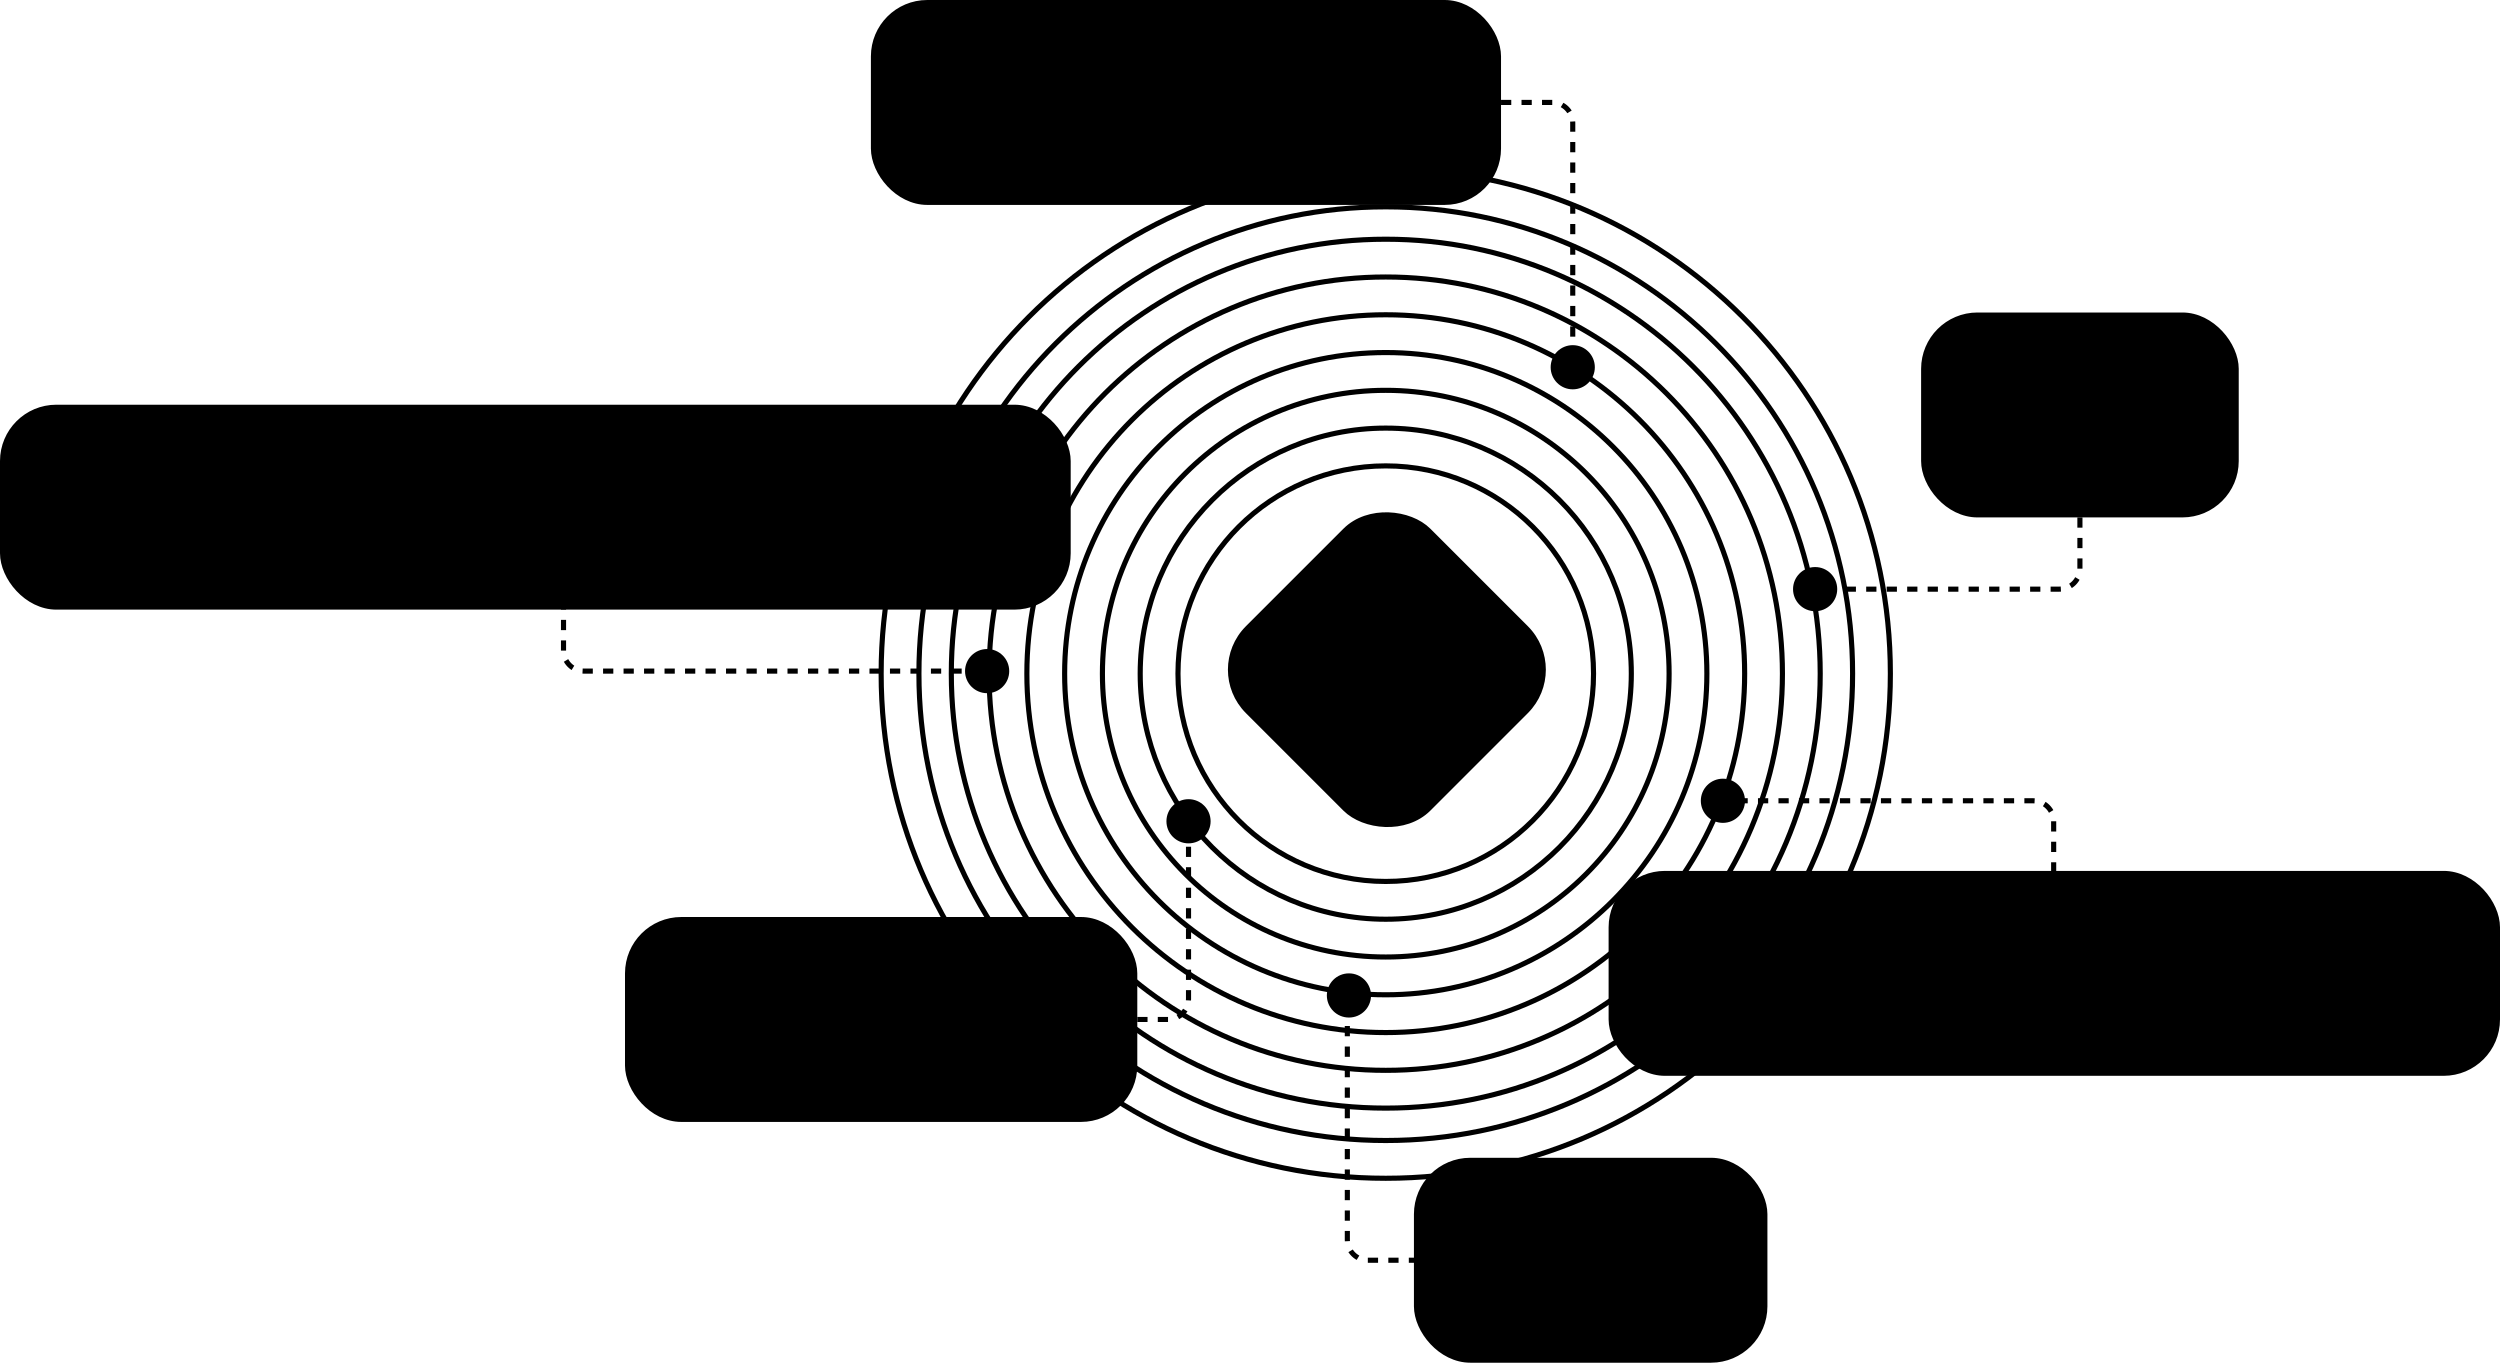 <?xml version="1.0" encoding="UTF-8"?> <svg xmlns="http://www.w3.org/2000/svg" width="488" height="266" viewBox="0 0 488 266" fill="none"><g filter="url(#filter0_f_1258_7666)"><path d="M291 131C291 136.523 288.761 141.523 285.142 145.142C281.523 148.762 276.523 151 271 151C259.954 151 251 142.046 251 131C251 125.477 253.239 120.477 256.858 116.858C260.477 113.238 265.477 111 271 111C276.523 111 281.523 113.239 285.142 116.858C288.762 120.477 291 125.477 291 131Z" fill="#E25F00" style="fill:#E25F00;fill:color(display-p3 0.886 0.372 0);fill-opacity:1;"></path></g><path opacity="0.02" d="M369 131.5C369 158.701 357.975 183.324 340.151 201.151C322.328 218.979 297.701 230 270.5 230C216.099 230 172 185.901 172 131.5C172 104.299 183.025 79.676 200.849 61.849C218.672 44.021 243.299 33 270.5 33C297.701 33 322.324 44.025 340.151 61.849C357.979 79.672 369 104.299 369 131.5Z" stroke="#F7FAFB" style="stroke:#F7FAFB;stroke:color(display-p3 0.97 0.98 0.983);stroke-opacity:1;" stroke-miterlimit="10"></path><path opacity="0.03" d="M334.937 195.937C351.426 179.444 361.626 156.664 361.626 131.5C361.626 106.336 351.43 83.552 334.937 67.063C318.444 50.574 295.664 40.374 270.5 40.374C245.336 40.374 222.553 50.57 206.063 67.063C189.574 83.556 179.374 106.336 179.374 131.5C179.374 181.828 220.172 222.626 270.5 222.626C295.664 222.626 318.447 212.43 334.937 195.937Z" stroke="#F7FAFB" style="stroke:#F7FAFB;stroke:color(display-p3 0.97 0.98 0.983);stroke-opacity:1;"></path><path opacity="0.05" d="M330.468 191.467C345.813 176.118 355.305 154.919 355.305 131.5C355.305 108.081 345.817 86.878 330.468 71.533C315.119 56.187 293.919 46.695 270.5 46.695C247.082 46.695 225.879 56.184 210.533 71.533C195.187 86.882 185.696 108.081 185.696 131.5C185.696 178.337 223.663 216.305 270.5 216.305C293.919 216.305 315.122 206.816 330.468 191.467Z" stroke="#F7FAFB" style="stroke:#F7FAFB;stroke:color(display-p3 0.97 0.98 0.983);stroke-opacity:1;"></path><path opacity="0.1" d="M325.253 186.253C339.264 172.238 347.931 152.882 347.931 131.5C347.931 110.118 339.267 90.758 325.253 76.747C311.239 62.736 291.883 54.069 270.5 54.069C249.118 54.069 229.759 62.733 215.748 76.747C201.736 90.761 193.07 110.118 193.07 131.5C193.07 174.264 227.736 208.93 270.5 208.93C291.883 208.93 311.242 200.267 325.253 186.253Z" stroke="#F7FAFB" style="stroke:#F7FAFB;stroke:color(display-p3 0.97 0.98 0.983);stroke-opacity:1;"></path><path opacity="0.2" d="M320.039 181.038C332.715 168.358 340.557 150.846 340.557 131.5C340.557 112.154 332.718 94.638 320.039 81.962C307.359 69.285 289.846 61.444 270.5 61.444C251.154 61.444 233.639 69.282 220.962 81.962C208.285 94.641 200.444 112.154 200.444 131.5C200.444 170.192 231.809 201.556 270.5 201.556C289.846 201.556 307.362 193.718 320.039 181.038Z" stroke="#F7FAFB" style="stroke:#F7FAFB;stroke:color(display-p3 0.97 0.98 0.983);stroke-opacity:1;"></path><path opacity="0.3" d="M314.824 175.823C326.166 164.478 333.182 148.809 333.182 131.5C333.182 114.19 326.169 98.519 314.824 87.176C303.479 75.834 287.81 68.818 270.5 68.818C253.191 68.818 237.519 75.831 226.177 87.176C214.834 98.521 207.818 114.19 207.818 131.5C207.818 166.119 235.881 194.182 270.5 194.182C287.81 194.182 303.481 187.168 314.824 175.823Z" stroke="#F7FAFB" style="stroke:#F7FAFB;stroke:color(display-p3 0.97 0.98 0.983);stroke-opacity:1;"></path><path opacity="0.4" d="M309.609 170.609C319.617 160.599 325.808 146.773 325.808 131.5C325.808 116.227 319.62 102.399 309.609 92.391C299.599 82.383 285.773 76.193 270.5 76.193C255.227 76.193 241.399 82.381 231.391 92.391C221.383 102.401 215.193 116.227 215.193 131.5C215.193 162.047 239.954 186.808 270.5 186.808C285.773 186.808 299.601 180.62 309.609 170.609Z" stroke="#F7FAFB" style="stroke:#F7FAFB;stroke:color(display-p3 0.97 0.98 0.983);stroke-opacity:1;"></path><path opacity="0.5" d="M304.395 165.395C313.068 156.719 318.433 144.737 318.433 131.5C318.433 118.264 313.07 106.279 304.395 97.606C295.719 88.932 283.737 83.567 270.5 83.567C257.264 83.567 245.279 88.93 236.606 97.606C227.932 106.281 222.567 118.264 222.567 131.5C222.567 157.974 244.027 179.433 270.5 179.433C283.737 179.433 295.721 174.07 304.395 165.395Z" stroke="#F7FAFB" style="stroke:#F7FAFB;stroke:color(display-p3 0.97 0.98 0.983);stroke-opacity:1;"></path><path opacity="0.6" d="M299.18 160.18C306.519 152.839 311.059 142.7 311.059 131.5C311.059 120.3 306.521 110.159 299.18 102.82C291.839 95.481 281.7 90.941 270.5 90.941C259.3 90.941 249.159 95.479 241.82 102.82C234.481 110.161 229.941 120.3 229.941 131.5C229.941 153.901 248.1 172.059 270.5 172.059C281.7 172.059 291.841 167.521 299.18 160.18Z" stroke="#F7FAFB" style="stroke:#F7FAFB;stroke:color(display-p3 0.97 0.98 0.983);stroke-opacity:1;"></path><rect x="235.427" y="130.72" width="49.912" height="49.911" rx="11.5" transform="rotate(-45 235.427 130.72)" fill="#F7FAFB" stroke="#212630" style="fill:#F7FAFB;fill:color(display-p3 0.97 0.98 0.983);fill-opacity:1;stroke:#212630;stroke:color(display-p3 0.128 0.149 0.187);stroke-opacity:1;"></rect><path d="M250.511 134V124.228H254.571C256.629 124.228 257.959 125.334 257.959 127.098C257.959 128.33 257.077 129.436 255.607 129.87C257.133 131.018 257.805 132.53 257.931 134H256.111C255.999 132.558 255.131 131.074 253.451 130.066H252.275V134H250.511ZM252.275 128.596H254.305C255.425 128.596 256.125 128.022 256.125 127.098C256.125 126.23 255.523 125.698 254.557 125.698H252.275V128.596ZM262.868 134.168C260.432 134.168 258.948 132.642 258.948 130.122C258.948 127.63 260.46 126.104 262.938 126.104C265.43 126.104 266.746 127.644 266.578 130.136H260.614V130.192C260.614 131.718 261.412 132.796 262.868 132.796C263.974 132.796 264.758 132.236 264.926 131.354H266.606C266.368 133.104 264.954 134.168 262.868 134.168ZM260.796 128.932H264.87C264.8 128.036 264.016 127.448 262.938 127.448C261.832 127.448 261.104 127.966 260.796 128.932ZM272.261 126.104C274.305 126.104 275.747 127.812 275.747 130.136C275.747 132.46 274.305 134.168 272.261 134.168C271.253 134.168 270.399 133.748 269.853 133.062V136.492H268.187V126.272H269.783L269.825 127.238C270.371 126.552 271.239 126.104 272.261 126.104ZM269.853 131.298C270.189 132.208 270.945 132.782 271.869 132.782C273.171 132.782 274.067 131.676 274.067 130.136C274.067 128.596 273.171 127.49 271.869 127.49C270.945 127.49 270.189 128.064 269.853 128.974V131.298ZM280.778 134.168C278.356 134.168 276.886 132.642 276.886 130.136C276.886 127.63 278.356 126.104 280.778 126.104C283.2 126.104 284.67 127.63 284.67 130.136C284.67 132.642 283.2 134.168 280.778 134.168ZM278.552 130.136C278.552 131.788 279.406 132.796 280.778 132.796C282.15 132.796 282.99 131.788 282.99 130.136C282.99 128.484 282.15 127.476 280.778 127.476C279.406 127.476 278.552 128.484 278.552 130.136ZM289.019 134.168C287.003 134.168 285.757 133.062 285.729 131.242H287.283C287.269 132.278 287.941 132.922 289.019 132.922C289.873 132.922 290.405 132.544 290.405 131.928C290.405 130.22 285.883 131.368 285.883 128.4C285.883 126.958 287.087 126.104 288.893 126.104C290.741 126.104 291.833 127.056 291.945 128.666H290.391C290.349 127.826 289.775 127.35 288.851 127.35C288.039 127.35 287.549 127.714 287.549 128.316C287.549 129.94 292.071 128.638 292.071 131.774C292.071 133.258 290.923 134.168 289.019 134.168Z" fill="#E25F00" style="fill:#E25F00;fill:color(display-p3 0.886 0.372 0);fill-opacity:1;"></path><path opacity="0.6" d="M406 81V111C406 113.209 404.209 115 402 115H357" stroke="#E25F00" style="stroke:#E25F00;stroke:color(display-p3 0.886 0.372 0);stroke-opacity:1;" stroke-dasharray="2 2"></path><circle cx="4.312" cy="4.312" r="4.312" transform="matrix(-1 0 0 1 358.625 110.688)" fill="#E25F00" style="fill:#E25F00;fill:color(display-p3 0.886 0.372 0);fill-opacity:1;"></circle><path opacity="0.6" d="M273 20L303 20C305.209 20 307 21.791 307 24L307 69" stroke="#E25F00" style="stroke:#E25F00;stroke:color(display-p3 0.886 0.372 0);stroke-opacity:1;" stroke-dasharray="2 2"></path><circle cx="4.312" cy="4.312" r="4.312" transform="matrix(-4.37114e-08 1 1 4.37114e-08 302.688 67.375)" fill="#E25F00" style="fill:#E25F00;fill:color(display-p3 0.886 0.372 0);fill-opacity:1;"></circle><path opacity="0.6" d="M198 199L228 199C230.209 199 232 197.209 232 195L232 163" stroke="#E25F00" style="stroke:#E25F00;stroke:color(display-p3 0.886 0.372 0);stroke-opacity:1;" stroke-dasharray="2 2"></path><circle cx="232" cy="160.312" r="4.312" transform="rotate(-90 232 160.312)" fill="#E25F00" style="fill:#E25F00;fill:color(display-p3 0.886 0.372 0);fill-opacity:1;"></circle><path opacity="0.6" d="M400.875 190.312L400.875 160.312C400.875 158.103 399.084 156.313 396.875 156.313L336.375 156.313" stroke="#E25F00" style="stroke:#E25F00;stroke:color(display-p3 0.886 0.372 0);stroke-opacity:1;" stroke-dasharray="2 2"></path><circle cx="336.312" cy="156.312" r="4.312" transform="rotate(180 336.312 156.312)" fill="#E25F00" style="fill:#E25F00;fill:color(display-p3 0.886 0.372 0);fill-opacity:1;"></circle><path opacity="0.6" d="M110 97V127C110 129.209 111.791 131 114 131H190" stroke="#E25F00" style="stroke:#E25F00;stroke:color(display-p3 0.886 0.372 0);stroke-opacity:1;" stroke-dasharray="2 2"></path><circle cx="192.688" cy="131" r="4.312" fill="#E25F00" style="fill:#E25F00;fill:color(display-p3 0.886 0.372 0);fill-opacity:1;"></circle><path opacity="0.6" d="M297 246L267 246C264.791 246 263 244.209 263 242L263 197" stroke="#E25F00" style="stroke:#E25F00;stroke:color(display-p3 0.886 0.372 0);stroke-opacity:1;" stroke-dasharray="2 2"></path><circle cx="4.312" cy="4.312" r="4.312" transform="matrix(1.19249e-08 -1 -1 -1.19249e-08 267.625 198.625)" fill="#E25F00" style="fill:#E25F00;fill:color(display-p3 0.886 0.372 0);fill-opacity:1;"></circle><rect x="170.5" y="0.5" width="122" height="39" rx="10.5" fill="#2E3844" style="fill:#2E3844;fill:color(display-p3 0.18 0.22 0.267);fill-opacity:1;"></rect><rect x="170.5" y="0.5" width="122" height="39" rx="10.5" stroke="#3C4958" style="stroke:#3C4958;stroke:color(display-p3 0.235 0.286 0.345);stroke-opacity:1;"></rect><path d="M185 4.5C179.201 4.5 174.5 9.201 174.5 15V25C174.5 30.799 179.201 35.5 185 35.5H278C283.799 35.5 288.5 30.799 288.5 25V15C288.5 9.201 283.799 4.5 278 4.5H185Z" fill="#212630" style="fill:#212630;fill:color(display-p3 0.128 0.149 0.187);fill-opacity:1;"></path><path d="M185 4.5C179.201 4.5 174.5 9.201 174.5 15V25C174.5 30.799 179.201 35.5 185 35.5H278C283.799 35.5 288.5 30.799 288.5 25V15C288.5 9.201 283.799 4.5 278 4.5H185Z" stroke="#3C4958" style="stroke:#3C4958;stroke:color(display-p3 0.235 0.286 0.345);stroke-opacity:1;"></path><path d="M196.512 24.144C194.04 24.144 192.48 22.476 192.48 19.812C192.48 17.148 194.064 15.48 196.572 15.48C198.648 15.48 200.052 16.596 200.22 18.372H198.588C198.456 17.364 197.676 16.74 196.572 16.74C195.012 16.74 194.052 17.928 194.052 19.812C194.052 21.696 195 22.884 196.512 22.884C197.688 22.884 198.504 22.224 198.648 21.18H200.268C200.076 22.992 198.624 24.144 196.512 24.144ZM204.585 24.144C202.509 24.144 201.249 22.836 201.249 20.688C201.249 18.54 202.509 17.232 204.585 17.232C206.661 17.232 207.921 18.54 207.921 20.688C207.921 22.836 206.661 24.144 204.585 24.144ZM202.677 20.688C202.677 22.104 203.409 22.968 204.585 22.968C205.761 22.968 206.481 22.104 206.481 20.688C206.481 19.272 205.761 18.408 204.585 18.408C203.409 18.408 202.677 19.272 202.677 20.688ZM211.997 17.232C212.873 17.232 213.605 17.604 214.073 18.18V15.156H215.501V24H214.133L214.097 23.16C213.641 23.76 212.885 24.144 211.997 24.144C210.245 24.144 209.021 22.68 209.021 20.688C209.021 18.696 210.245 17.232 211.997 17.232ZM210.449 20.688C210.449 22.008 211.217 22.956 212.333 22.956C213.137 22.956 213.785 22.452 214.073 21.66V19.716C213.785 18.924 213.137 18.42 212.333 18.42C211.217 18.42 210.449 19.368 210.449 20.688ZM220.353 24.144C218.265 24.144 216.993 22.836 216.993 20.676C216.993 18.54 218.289 17.232 220.413 17.232C222.549 17.232 223.677 18.552 223.533 20.688H218.421V20.736C218.421 22.044 219.105 22.968 220.353 22.968C221.301 22.968 221.973 22.488 222.117 21.732H223.557C223.353 23.232 222.141 24.144 220.353 24.144ZM218.577 19.656H222.069C222.009 18.888 221.337 18.384 220.413 18.384C219.465 18.384 218.841 18.828 218.577 19.656ZM228.001 24V15.624H231.481C233.245 15.624 234.385 16.572 234.385 18.084C234.385 19.14 233.629 20.088 232.369 20.46C233.677 21.444 234.253 22.74 234.361 24H232.801C232.705 22.764 231.961 21.492 230.521 20.628H229.513V24H228.001ZM229.513 19.368H231.253C232.213 19.368 232.813 18.876 232.813 18.084C232.813 17.34 232.297 16.884 231.469 16.884H229.513V19.368ZM238.713 24.144C236.625 24.144 235.353 22.836 235.353 20.676C235.353 18.54 236.649 17.232 238.773 17.232C240.909 17.232 242.037 18.552 241.893 20.688H236.781V20.736C236.781 22.044 237.465 22.968 238.713 22.968C239.661 22.968 240.333 22.488 240.477 21.732H241.917C241.713 23.232 240.501 24.144 238.713 24.144ZM236.937 19.656H240.429C240.369 18.888 239.697 18.384 238.773 18.384C237.825 18.384 237.201 18.828 236.937 19.656ZM244.91 24L242.426 17.376H243.926L245.318 21.156L245.726 22.68L246.146 21.156L247.526 17.376H248.99L246.506 24H244.91ZM250.004 24V17.376H251.432V24H250.004ZM249.92 16.332V14.868H251.492V16.332H249.92ZM256.264 24.144C254.176 24.144 252.904 22.836 252.904 20.676C252.904 18.54 254.2 17.232 256.324 17.232C258.46 17.232 259.588 18.552 259.444 20.688H254.332V20.736C254.332 22.044 255.016 22.968 256.264 22.968C257.212 22.968 257.884 22.488 258.028 21.732H259.468C259.264 23.232 258.052 24.144 256.264 24.144ZM254.488 19.656H257.98C257.92 18.888 257.248 18.384 256.324 18.384C255.376 18.384 254.752 18.828 254.488 19.656ZM262.029 24L260.121 17.376H261.549L262.569 20.952L262.917 22.764L263.289 21.036L264.333 17.376H265.689L266.757 21.036L267.129 22.788L267.489 20.952L268.509 17.376H269.865L267.969 24H266.325L265.305 20.484L264.993 18.936L264.681 20.484L263.661 24H262.029Z" fill="#F7FAFB" style="fill:#F7FAFB;fill:color(display-p3 0.97 0.98 0.983);fill-opacity:1;"></path><rect x="0.5" y="79.5" width="208" height="39" rx="10.5" fill="#2E3844" style="fill:#2E3844;fill:color(display-p3 0.18 0.22 0.267);fill-opacity:1;"></rect><rect x="0.5" y="79.5" width="208" height="39" rx="10.5" stroke="#3C4958" style="stroke:#3C4958;stroke:color(display-p3 0.235 0.286 0.345);stroke-opacity:1;"></rect><path d="M15 83.5C9.201 83.5 4.5 88.201 4.5 94V104C4.5 109.799 9.201 114.5 15 114.5H194C199.799 114.5 204.5 109.799 204.5 104V94C204.5 88.201 199.799 83.5 194 83.5H15Z" fill="#212630" style="fill:#212630;fill:color(display-p3 0.128 0.149 0.187);fill-opacity:1;"></path><path d="M15 83.5C9.201 83.5 4.5 88.201 4.5 94V104C4.5 109.799 9.201 114.5 15 114.5H194C199.799 114.5 204.5 109.799 204.5 104V94C204.5 88.201 199.799 83.5 194 83.5H15Z" stroke="#3C4958" style="stroke:#3C4958;stroke:color(display-p3 0.235 0.286 0.345);stroke-opacity:1;"></path><path d="M25.684 103.144C23.668 103.144 22.456 101.932 22.54 100H24.028C23.992 101.164 24.616 101.884 25.672 101.884C26.584 101.884 27.172 101.428 27.172 100.696C27.172 98.836 22.672 99.952 22.672 96.868C22.672 95.404 23.8 94.48 25.6 94.48C27.448 94.48 28.636 95.524 28.672 97.18H27.172C27.16 96.292 26.56 95.74 25.6 95.74C24.76 95.74 24.232 96.16 24.232 96.832C24.232 98.596 28.72 97.396 28.72 100.684C28.72 102.196 27.556 103.144 25.684 103.144ZM33.132 103.144C31.056 103.144 29.796 101.836 29.796 99.688C29.796 97.54 31.056 96.232 33.132 96.232C35.208 96.232 36.468 97.54 36.468 99.688C36.468 101.836 35.208 103.144 33.132 103.144ZM31.224 99.688C31.224 101.104 31.956 101.968 33.132 101.968C34.308 101.968 35.028 101.104 35.028 99.688C35.028 98.272 34.308 97.408 33.132 97.408C31.956 97.408 31.224 98.272 31.224 99.688ZM39.272 100.504C39.272 101.368 39.788 101.932 40.556 101.932C41.348 101.932 41.996 101.44 42.464 100.36V96.376H43.904V103H42.524L42.476 102.016C41.924 102.772 41.132 103.144 40.292 103.144C38.78 103.144 37.844 102.124 37.844 100.588V96.376H39.272V100.504ZM49.577 98.56C49.577 97.888 49.277 97.444 48.689 97.444C48.113 97.444 47.597 97.948 47.129 98.908V103H45.701V96.376H47.069L47.105 97.336C47.597 96.628 48.209 96.232 48.965 96.232C50.189 96.232 51.017 97.06 51.017 98.56V99.388H49.577V98.56ZM55.359 103.144C53.295 103.144 52.023 101.812 52.023 99.688C52.023 97.564 53.307 96.232 55.383 96.232C57.135 96.232 58.311 97.192 58.431 98.728H57.003C56.871 97.912 56.247 97.42 55.383 97.42C54.195 97.42 53.451 98.296 53.451 99.688C53.451 101.092 54.183 101.98 55.359 101.98C56.187 101.98 56.847 101.488 57.039 100.696H58.467C58.263 102.196 57.063 103.144 55.359 103.144ZM62.815 103.144C60.727 103.144 59.455 101.836 59.455 99.676C59.455 97.54 60.751 96.232 62.875 96.232C65.011 96.232 66.139 97.552 65.995 99.688H60.883V99.736C60.883 101.044 61.567 101.968 62.815 101.968C63.763 101.968 64.435 101.488 64.579 100.732H66.019C65.815 102.232 64.603 103.144 62.815 103.144ZM61.039 98.656H64.531C64.471 97.888 63.799 97.384 62.875 97.384C61.927 97.384 61.303 97.828 61.039 98.656ZM74.028 103.144C71.556 103.144 69.996 101.476 69.996 98.812C69.996 96.148 71.58 94.48 74.088 94.48C76.164 94.48 77.568 95.596 77.736 97.372H76.104C75.972 96.364 75.192 95.74 74.088 95.74C72.528 95.74 71.568 96.928 71.568 98.812C71.568 100.696 72.516 101.884 74.028 101.884C75.204 101.884 76.02 101.224 76.164 100.18H77.784C77.592 101.992 76.14 103.144 74.028 103.144ZM82.1 103.144C80.025 103.144 78.764 101.836 78.764 99.688C78.764 97.54 80.025 96.232 82.1 96.232C84.177 96.232 85.436 97.54 85.436 99.688C85.436 101.836 84.177 103.144 82.1 103.144ZM80.192 99.688C80.192 101.104 80.924 101.968 82.1 101.968C83.276 101.968 83.996 101.104 83.996 99.688C83.996 98.272 83.276 97.408 82.1 97.408C80.924 97.408 80.192 98.272 80.192 99.688ZM89.513 96.232C90.389 96.232 91.121 96.604 91.589 97.18V94.156H93.017V103H91.649L91.613 102.16C91.157 102.76 90.401 103.144 89.513 103.144C87.761 103.144 86.537 101.68 86.537 99.688C86.537 97.696 87.761 96.232 89.513 96.232ZM87.965 99.688C87.965 101.008 88.733 101.956 89.849 101.956C90.653 101.956 91.301 101.452 91.589 100.66V98.716C91.301 97.924 90.653 97.42 89.849 97.42C88.733 97.42 87.965 98.368 87.965 99.688ZM97.868 103.144C95.78 103.144 94.508 101.836 94.508 99.676C94.508 97.54 95.804 96.232 97.928 96.232C100.064 96.232 101.192 97.552 101.048 99.688H95.936V99.736C95.936 101.044 96.62 101.968 97.868 101.968C98.816 101.968 99.488 101.488 99.632 100.732H101.072C100.868 102.232 99.656 103.144 97.868 103.144ZM96.092 98.656H99.584C99.524 97.888 98.852 97.384 97.928 97.384C96.98 97.384 96.356 97.828 96.092 98.656ZM105.121 103L106.369 94.624H108.013L109.969 100.036L110.353 101.584L110.749 100.036L112.717 94.624H114.313L115.573 103H114.037L113.425 98.572L113.317 96.52L112.777 98.572L111.097 103H109.549L107.929 98.572L107.389 96.496L107.221 98.572L106.621 103H105.121ZM121.117 103L121.081 102.112C120.625 102.808 119.869 103.144 118.921 103.144C117.637 103.144 116.797 102.376 116.797 101.188C116.797 99.82 117.865 99.04 119.677 99.04H121.057V98.632C121.057 97.792 120.493 97.276 119.557 97.276C118.657 97.276 118.069 97.744 118.009 98.5H116.605C116.713 97.096 117.865 96.232 119.617 96.232C121.381 96.232 122.485 97.144 122.485 98.716V103H121.117ZM118.213 101.116C118.213 101.644 118.573 101.992 119.245 101.992C120.037 101.992 120.637 101.56 121.057 100.84V100.072L119.641 100.084C118.741 100.084 118.213 100.432 118.213 101.116ZM128.819 98.872C128.819 98.008 128.303 97.444 127.535 97.444C126.743 97.444 126.095 97.936 125.627 99.016V103H124.187V96.376H125.567L125.615 97.36C126.167 96.604 126.959 96.232 127.799 96.232C129.311 96.232 130.247 97.252 130.247 98.788V103H128.819V98.872ZM136.076 103L136.04 102.112C135.584 102.808 134.828 103.144 133.88 103.144C132.596 103.144 131.756 102.376 131.756 101.188C131.756 99.82 132.824 99.04 134.636 99.04H136.016V98.632C136.016 97.792 135.452 97.276 134.516 97.276C133.616 97.276 133.028 97.744 132.968 98.5H131.564C131.672 97.096 132.824 96.232 134.576 96.232C136.34 96.232 137.444 97.144 137.444 98.716V103H136.076ZM133.172 101.116C133.172 101.644 133.532 101.992 134.204 101.992C134.996 101.992 135.596 101.56 136.016 100.84V100.072L134.6 100.084C133.7 100.084 133.172 100.432 133.172 101.116ZM143.886 97.24L143.922 96.376H145.29V102.22C145.29 104.128 144.042 105.28 141.978 105.28C140.166 105.28 139.014 104.488 138.954 103.144H140.43C140.514 103.732 141.09 104.104 142.05 104.104C143.19 104.104 143.85 103.468 143.85 102.388V101.668C143.406 102.28 142.614 102.664 141.762 102.664C139.974 102.664 138.822 101.428 138.822 99.472C138.822 97.492 140.01 96.244 141.846 96.244C142.674 96.244 143.442 96.64 143.886 97.24ZM140.238 99.448C140.238 100.744 140.958 101.56 142.086 101.56C142.902 101.56 143.586 101.056 143.85 100.228V98.68C143.586 97.852 142.902 97.348 142.086 97.348C140.958 97.348 140.238 98.164 140.238 99.448ZM150.048 103.144C147.96 103.144 146.688 101.836 146.688 99.676C146.688 97.54 147.984 96.232 150.108 96.232C152.244 96.232 153.372 97.552 153.228 99.688H148.116V99.736C148.116 101.044 148.8 101.968 150.048 101.968C150.996 101.968 151.668 101.488 151.812 100.732H153.252C153.048 102.232 151.836 103.144 150.048 103.144ZM148.272 98.656H151.764C151.704 97.888 151.032 97.384 150.108 97.384C149.16 97.384 148.536 97.828 148.272 98.656ZM163.595 98.812C163.595 97.972 163.091 97.432 162.275 97.432C161.591 97.432 160.979 97.948 160.571 98.74V103H159.143V98.812C159.143 97.972 158.627 97.432 157.823 97.432C157.139 97.432 156.527 97.936 156.119 98.716V103H154.679V96.376H156.059L156.095 97.348C156.563 96.664 157.343 96.232 158.183 96.232C159.155 96.232 159.971 96.712 160.343 97.552C160.763 96.736 161.591 96.232 162.647 96.232C164.003 96.232 165.023 97.228 165.023 98.812V103H163.595V98.812ZM169.765 103.144C167.677 103.144 166.405 101.836 166.405 99.676C166.405 97.54 167.701 96.232 169.825 96.232C171.961 96.232 173.089 97.552 172.945 99.688H167.833V99.736C167.833 101.044 168.517 101.968 169.765 101.968C170.713 101.968 171.385 101.488 171.529 100.732H172.969C172.765 102.232 171.553 103.144 169.765 103.144ZM167.989 98.656H171.481C171.421 97.888 170.749 97.384 169.825 97.384C168.877 97.384 168.253 97.828 167.989 98.656ZM179.028 98.872C179.028 98.008 178.512 97.444 177.744 97.444C176.952 97.444 176.304 97.936 175.836 99.016V103H174.396V96.376H175.776L175.824 97.36C176.376 96.604 177.168 96.232 178.008 96.232C179.52 96.232 180.456 97.252 180.456 98.788V103H179.028V98.872ZM184.654 103C183.334 103 182.626 102.112 182.626 100.852V97.54H181.426V96.376H182.626V95.188L184.066 94.468V96.376H185.482V97.54H184.066V100.852C184.066 101.524 184.318 101.836 185.194 101.836H186.178V103H184.654Z" fill="#F7FAFB" style="fill:#F7FAFB;fill:color(display-p3 0.97 0.98 0.983);fill-opacity:1;"></path><rect x="375.5" y="61.5" width="61" height="39" rx="10.5" fill="#2E3844" style="fill:#2E3844;fill:color(display-p3 0.18 0.22 0.267);fill-opacity:1;"></rect><rect x="375.5" y="61.5" width="61" height="39" rx="10.5" stroke="#3C4958" style="stroke:#3C4958;stroke:color(display-p3 0.235 0.286 0.345);stroke-opacity:1;"></rect><path d="M390 65.5C384.201 65.5 379.5 70.201 379.5 76V86C379.5 91.799 384.201 96.5 390 96.5H422C427.799 96.5 432.5 91.799 432.5 86V76C432.5 70.201 427.799 65.5 422 65.5H390Z" fill="#212630" style="fill:#212630;fill:color(display-p3 0.128 0.149 0.187);fill-opacity:1;"></path><path d="M390 65.5C384.201 65.5 379.5 70.201 379.5 76V86C379.5 91.799 384.201 96.5 390 96.5H422C427.799 96.5 432.5 91.799 432.5 86V76C432.5 70.201 427.799 65.5 422 65.5H390Z" stroke="#3C4958" style="stroke:#3C4958;stroke:color(display-p3 0.235 0.286 0.345);stroke-opacity:1;"></path><path d="M401.656 85.144C399.088 85.144 397.48 83.476 397.48 80.812C397.48 78.148 399.064 76.48 401.572 76.48C403.636 76.48 405.052 77.596 405.22 79.372H403.588C403.456 78.364 402.676 77.74 401.572 77.74C400.012 77.74 399.052 78.928 399.052 80.812C399.052 82.696 400.096 83.884 401.752 83.884C402.448 83.884 403.192 83.608 403.732 83.116V81.712L402.232 81.76L402.28 80.548H405.22V83.584C404.476 84.544 403.192 85.144 401.656 85.144ZM406.843 85V78.376H408.271V85H406.843ZM406.759 77.332V75.868H408.331V77.332H406.759ZM412.566 85C411.246 85 410.538 84.112 410.538 82.852V79.54H409.338V78.376H410.538V77.188L411.978 76.468V78.376H413.394V79.54H411.978V82.852C411.978 83.524 412.23 83.836 413.106 83.836H414.09V85H412.566Z" fill="#F7FAFB" style="fill:#F7FAFB;fill:color(display-p3 0.97 0.98 0.983);fill-opacity:1;"></path><rect x="122.5" y="179.5" width="99" height="39" rx="10.5" fill="#2E3844" style="fill:#2E3844;fill:color(display-p3 0.18 0.22 0.267);fill-opacity:1;"></rect><rect x="122.5" y="179.5" width="99" height="39" rx="10.5" stroke="#3C4958" style="stroke:#3C4958;stroke:color(display-p3 0.235 0.286 0.345);stroke-opacity:1;"></rect><path d="M137 183.5C131.201 183.5 126.5 188.201 126.5 194V204C126.5 209.799 131.201 214.5 137 214.5H207C212.799 214.5 217.5 209.799 217.5 204V194C217.5 188.201 212.799 183.5 207 183.5H137Z" fill="#212630" style="fill:#212630;fill:color(display-p3 0.128 0.149 0.187);fill-opacity:1;"></path><path d="M137 183.5C131.201 183.5 126.5 188.201 126.5 194V204C126.5 209.799 131.201 214.5 137 214.5H207C212.799 214.5 217.5 209.799 217.5 204V194C217.5 188.201 212.799 183.5 207 183.5H137Z" stroke="#3C4958" style="stroke:#3C4958;stroke:color(display-p3 0.235 0.286 0.345);stroke-opacity:1;"></path><path d="M144.948 203V194.624H148.212C150.108 194.624 151.308 195.668 151.308 197.336C151.308 199.028 150.084 200.084 148.128 200.084H146.46V203H144.948ZM146.46 198.824H148.128C149.124 198.824 149.748 198.248 149.748 197.336C149.748 196.448 149.148 195.884 148.212 195.884H146.46V198.824ZM155.577 203.144C153.489 203.144 152.217 201.836 152.217 199.676C152.217 197.54 153.513 196.232 155.637 196.232C157.773 196.232 158.901 197.552 158.757 199.688H153.645V199.736C153.645 201.044 154.329 201.968 155.577 201.968C156.525 201.968 157.197 201.488 157.341 200.732H158.781C158.577 202.232 157.365 203.144 155.577 203.144ZM153.801 198.656H157.293C157.233 197.888 156.561 197.384 155.637 197.384C154.689 197.384 154.065 197.828 153.801 198.656ZM164.132 198.56C164.132 197.888 163.832 197.444 163.244 197.444C162.668 197.444 162.152 197.948 161.684 198.908V203H160.256V196.376H161.624L161.66 197.336C162.152 196.628 162.764 196.232 163.52 196.232C164.744 196.232 165.572 197.06 165.572 198.56V199.388H164.132V198.56ZM167.429 195.668C167.429 194.336 168.197 193.496 169.469 193.496H171.077V194.66H169.961C169.169 194.66 168.857 194.912 168.857 195.644V196.376H170.177V197.54H168.857V203H167.429V197.54H166.229V196.376H167.429V195.668ZM174.3 203.144C172.224 203.144 170.964 201.836 170.964 199.688C170.964 197.54 172.224 196.232 174.3 196.232C176.376 196.232 177.636 197.54 177.636 199.688C177.636 201.836 176.376 203.144 174.3 203.144ZM172.392 199.688C172.392 201.104 173.124 201.968 174.3 201.968C175.476 201.968 176.196 201.104 176.196 199.688C176.196 198.272 175.476 197.408 174.3 197.408C173.124 197.408 172.392 198.272 172.392 199.688ZM182.985 198.56C182.985 197.888 182.685 197.444 182.097 197.444C181.521 197.444 181.005 197.948 180.537 198.908V203H179.109V196.376H180.477L180.513 197.336C181.005 196.628 181.617 196.232 182.373 196.232C183.597 196.232 184.425 197.06 184.425 198.56V199.388H182.985V198.56ZM188.767 203.144C186.703 203.144 185.431 201.812 185.431 199.688C185.431 197.564 186.715 196.232 188.791 196.232C190.543 196.232 191.719 197.192 191.839 198.728H190.411C190.279 197.912 189.655 197.42 188.791 197.42C187.603 197.42 186.859 198.296 186.859 199.688C186.859 201.092 187.591 201.98 188.767 201.98C189.595 201.98 190.255 201.488 190.447 200.696H191.875C191.671 202.196 190.471 203.144 188.767 203.144ZM196.223 203.144C194.135 203.144 192.863 201.836 192.863 199.676C192.863 197.54 194.159 196.232 196.283 196.232C198.419 196.232 199.547 197.552 199.403 199.688H194.291V199.736C194.291 201.044 194.975 201.968 196.223 201.968C197.171 201.968 197.843 201.488 197.987 200.732H199.427C199.223 202.232 198.011 203.144 196.223 203.144ZM194.447 198.656H197.939C197.879 197.888 197.207 197.384 196.283 197.384C195.335 197.384 194.711 197.828 194.447 198.656Z" fill="#F7FAFB" style="fill:#F7FAFB;fill:color(display-p3 0.97 0.98 0.983);fill-opacity:1;"></path><rect x="314.5" y="170.5" width="173" height="39" rx="10.5" fill="#2E3844" style="fill:#2E3844;fill:color(display-p3 0.18 0.22 0.267);fill-opacity:1;"></rect><rect x="314.5" y="170.5" width="173" height="39" rx="10.5" stroke="#3C4958" style="stroke:#3C4958;stroke:color(display-p3 0.235 0.286 0.345);stroke-opacity:1;"></rect><path d="M329 174.5C323.201 174.5 318.5 179.201 318.5 185V195C318.5 200.799 323.201 205.5 329 205.5H473C478.799 205.5 483.5 200.799 483.5 195V185C483.5 179.201 478.799 174.5 473 174.5H329Z" fill="#212630" style="fill:#212630;fill:color(display-p3 0.128 0.149 0.187);fill-opacity:1;"></path><path d="M329 174.5C323.201 174.5 318.5 179.201 318.5 185V195C318.5 200.799 323.201 205.5 329 205.5H473C478.799 205.5 483.5 200.799 483.5 195V185C483.5 179.201 478.799 174.5 473 174.5H329Z" stroke="#3C4958" style="stroke:#3C4958;stroke:color(display-p3 0.235 0.286 0.345);stroke-opacity:1;"></path><path d="M339.684 194.144C337.668 194.144 336.456 192.932 336.54 191H338.028C337.992 192.164 338.616 192.884 339.672 192.884C340.584 192.884 341.172 192.428 341.172 191.696C341.172 189.836 336.672 190.952 336.672 187.868C336.672 186.404 337.8 185.48 339.6 185.48C341.448 185.48 342.636 186.524 342.672 188.18H341.172C341.16 187.292 340.56 186.74 339.6 186.74C338.76 186.74 338.232 187.16 338.232 187.832C338.232 189.596 342.72 188.396 342.72 191.684C342.72 193.196 341.556 194.144 339.684 194.144ZM347.132 194.144C345.056 194.144 343.796 192.836 343.796 190.688C343.796 188.54 345.056 187.232 347.132 187.232C349.208 187.232 350.468 188.54 350.468 190.688C350.468 192.836 349.208 194.144 347.132 194.144ZM345.224 190.688C345.224 192.104 345.956 192.968 347.132 192.968C348.308 192.968 349.028 192.104 349.028 190.688C349.028 189.272 348.308 188.408 347.132 188.408C345.956 188.408 345.224 189.272 345.224 190.688ZM353.272 191.504C353.272 192.368 353.788 192.932 354.556 192.932C355.348 192.932 355.996 192.44 356.464 191.36V187.376H357.904V194H356.524L356.476 193.016C355.924 193.772 355.132 194.144 354.292 194.144C352.78 194.144 351.844 193.124 351.844 191.588V187.376H353.272V191.504ZM363.577 189.56C363.577 188.888 363.277 188.444 362.689 188.444C362.113 188.444 361.597 188.948 361.129 189.908V194H359.701V187.376H361.069L361.105 188.336C361.597 187.628 362.209 187.232 362.965 187.232C364.189 187.232 365.017 188.06 365.017 189.56V190.388H363.577V189.56ZM369.359 194.144C367.295 194.144 366.023 192.812 366.023 190.688C366.023 188.564 367.307 187.232 369.383 187.232C371.135 187.232 372.311 188.192 372.431 189.728H371.003C370.871 188.912 370.247 188.42 369.383 188.42C368.195 188.42 367.451 189.296 367.451 190.688C367.451 192.092 368.183 192.98 369.359 192.98C370.187 192.98 370.847 192.488 371.039 191.696H372.467C372.263 193.196 371.063 194.144 369.359 194.144ZM376.815 194.144C374.727 194.144 373.455 192.836 373.455 190.676C373.455 188.54 374.751 187.232 376.875 187.232C379.011 187.232 380.139 188.552 379.995 190.688H374.883V190.736C374.883 192.044 375.567 192.968 376.815 192.968C377.763 192.968 378.435 192.488 378.579 191.732H380.019C379.815 193.232 378.603 194.144 376.815 194.144ZM375.039 189.656H378.531C378.471 188.888 377.799 188.384 376.875 188.384C375.927 188.384 375.303 188.828 375.039 189.656ZM388.028 194.144C385.556 194.144 383.996 192.476 383.996 189.812C383.996 187.148 385.58 185.48 388.088 185.48C390.164 185.48 391.568 186.596 391.736 188.372H390.104C389.972 187.364 389.192 186.74 388.088 186.74C386.528 186.74 385.568 187.928 385.568 189.812C385.568 191.696 386.516 192.884 388.028 192.884C389.204 192.884 390.02 192.224 390.164 191.18H391.784C391.592 192.992 390.14 194.144 388.028 194.144ZM396.1 194.144C394.024 194.144 392.764 192.836 392.764 190.688C392.764 188.54 394.024 187.232 396.1 187.232C398.176 187.232 399.436 188.54 399.436 190.688C399.436 192.836 398.176 194.144 396.1 194.144ZM394.192 190.688C394.192 192.104 394.924 192.968 396.1 192.968C397.276 192.968 397.996 192.104 397.996 190.688C397.996 189.272 397.276 188.408 396.1 188.408C394.924 188.408 394.192 189.272 394.192 190.688ZM403.513 187.232C404.389 187.232 405.121 187.604 405.589 188.18V185.156H407.017V194H405.649L405.613 193.16C405.157 193.76 404.401 194.144 403.513 194.144C401.761 194.144 400.537 192.68 400.537 190.688C400.537 188.696 401.761 187.232 403.513 187.232ZM401.965 190.688C401.965 192.008 402.733 192.956 403.849 192.956C404.653 192.956 405.301 192.452 405.589 191.66V189.716C405.301 188.924 404.653 188.42 403.849 188.42C402.733 188.42 401.965 189.368 401.965 190.688ZM411.868 194.144C409.78 194.144 408.508 192.836 408.508 190.676C408.508 188.54 409.804 187.232 411.928 187.232C414.064 187.232 415.192 188.552 415.048 190.688H409.936V190.736C409.936 192.044 410.62 192.968 411.868 192.968C412.816 192.968 413.488 192.488 413.632 191.732H415.072C414.868 193.232 413.656 194.144 411.868 194.144ZM410.092 189.656H413.584C413.524 188.888 412.852 188.384 411.928 188.384C410.98 188.384 410.356 188.828 410.092 189.656ZM425.229 194V190.304H421.029V194H419.517V185.624H421.029V189.044H425.229V185.624H426.741V194H425.229ZM431.634 194.144C429.558 194.144 428.298 192.836 428.298 190.688C428.298 188.54 429.558 187.232 431.634 187.232C433.71 187.232 434.97 188.54 434.97 190.688C434.97 192.836 433.71 194.144 431.634 194.144ZM429.726 190.688C429.726 192.104 430.458 192.968 431.634 192.968C432.81 192.968 433.53 192.104 433.53 190.688C433.53 189.272 432.81 188.408 431.634 188.408C430.458 188.408 429.726 189.272 429.726 190.688ZM438.818 194.144C437.09 194.144 436.022 193.196 435.998 191.636H437.33C437.318 192.524 437.894 193.076 438.818 193.076C439.55 193.076 440.006 192.752 440.006 192.224C440.006 190.76 436.13 191.744 436.13 189.2C436.13 187.964 437.162 187.232 438.71 187.232C440.294 187.232 441.23 188.048 441.326 189.428H439.994C439.958 188.708 439.466 188.3 438.674 188.3C437.978 188.3 437.558 188.612 437.558 189.128C437.558 190.52 441.434 189.404 441.434 192.092C441.434 193.364 440.45 194.144 438.818 194.144ZM445.399 194C444.079 194 443.371 193.112 443.371 191.852V188.54H442.171V187.376H443.371V186.188L444.811 185.468V187.376H446.227V188.54H444.811V191.852C444.811 192.524 445.063 192.836 445.939 192.836H446.923V194H445.399ZM448.038 194V187.376H449.466V194H448.038ZM447.954 186.332V184.868H449.526V186.332H447.954ZM455.894 189.872C455.894 189.008 455.378 188.444 454.61 188.444C453.818 188.444 453.17 188.936 452.702 190.016V194H451.262V187.376H452.642L452.69 188.36C453.242 187.604 454.034 187.232 454.874 187.232C456.386 187.232 457.322 188.252 457.322 189.788V194H455.894V189.872ZM463.763 188.24L463.799 187.376H465.167V193.22C465.167 195.128 463.919 196.28 461.855 196.28C460.043 196.28 458.891 195.488 458.831 194.144H460.307C460.391 194.732 460.967 195.104 461.927 195.104C463.067 195.104 463.727 194.468 463.727 193.388V192.668C463.283 193.28 462.491 193.664 461.639 193.664C459.851 193.664 458.699 192.428 458.699 190.472C458.699 188.492 459.887 187.244 461.723 187.244C462.551 187.244 463.319 187.64 463.763 188.24ZM460.115 190.448C460.115 191.744 460.835 192.56 461.963 192.56C462.779 192.56 463.463 192.056 463.727 191.228V189.68C463.463 188.852 462.779 188.348 461.963 188.348C460.835 188.348 460.115 189.164 460.115 190.448Z" fill="#F7FAFB" style="fill:#F7FAFB;fill:color(display-p3 0.97 0.98 0.983);fill-opacity:1;"></path><rect x="276.5" y="226.5" width="68" height="39" rx="10.5" fill="#2E3844" style="fill:#2E3844;fill:color(display-p3 0.18 0.22 0.267);fill-opacity:1;"></rect><rect x="276.5" y="226.5" width="68" height="39" rx="10.5" stroke="#3C4958" style="stroke:#3C4958;stroke:color(display-p3 0.235 0.286 0.345);stroke-opacity:1;"></rect><path d="M291 230.5C285.201 230.5 280.5 235.201 280.5 241V251C280.5 256.799 285.201 261.5 291 261.5H330C335.799 261.5 340.5 256.799 340.5 251V241C340.5 235.201 335.799 230.5 330 230.5H291Z" fill="#212630" style="fill:#212630;fill:color(display-p3 0.128 0.149 0.187);fill-opacity:1;"></path><path d="M291 230.5C285.201 230.5 280.5 235.201 280.5 241V251C280.5 256.799 285.201 261.5 291 261.5H330C335.799 261.5 340.5 256.799 340.5 251V241C340.5 235.201 335.799 230.5 330 230.5H291Z" stroke="#3C4958" style="stroke:#3C4958;stroke:color(display-p3 0.235 0.286 0.345);stroke-opacity:1;"></path><path d="M301.684 250.144C299.668 250.144 298.456 248.932 298.54 247H300.028C299.992 248.164 300.616 248.884 301.672 248.884C302.584 248.884 303.172 248.428 303.172 247.696C303.172 245.836 298.672 246.952 298.672 243.868C298.672 242.404 299.8 241.48 301.6 241.48C303.448 241.48 304.636 242.524 304.672 244.18H303.172C303.16 243.292 302.56 242.74 301.6 242.74C300.76 242.74 300.232 243.16 300.232 243.832C300.232 245.596 304.72 244.396 304.72 247.684C304.72 249.196 303.556 250.144 301.684 250.144ZM308.174 250L305.198 241.624H306.782L308.69 247.012L309.182 248.764L309.674 247.012L311.582 241.624H313.142L310.166 250H308.174ZM314.235 250V241.624H315.963L319.803 248.068L319.587 244.972V241.624H321.099V250H319.371L315.519 243.544L315.747 246.652V250H314.235Z" fill="#F7FAFB" style="fill:#F7FAFB;fill:color(display-p3 0.97 0.98 0.983);fill-opacity:1;"></path><defs><filter id="filter0_f_1258_7666" x="182.9" y="42.9" width="176.2" height="176.2" filterUnits="userSpaceOnUse" color-interpolation-filters="sRGB"><feFlood flood-opacity="0" result="BackgroundImageFix"></feFlood><feBlend mode="normal" in="SourceGraphic" in2="BackgroundImageFix" result="shape"></feBlend><feGaussianBlur stdDeviation="34.05" result="effect1_foregroundBlur_1258_7666"></feGaussianBlur></filter></defs></svg> 
